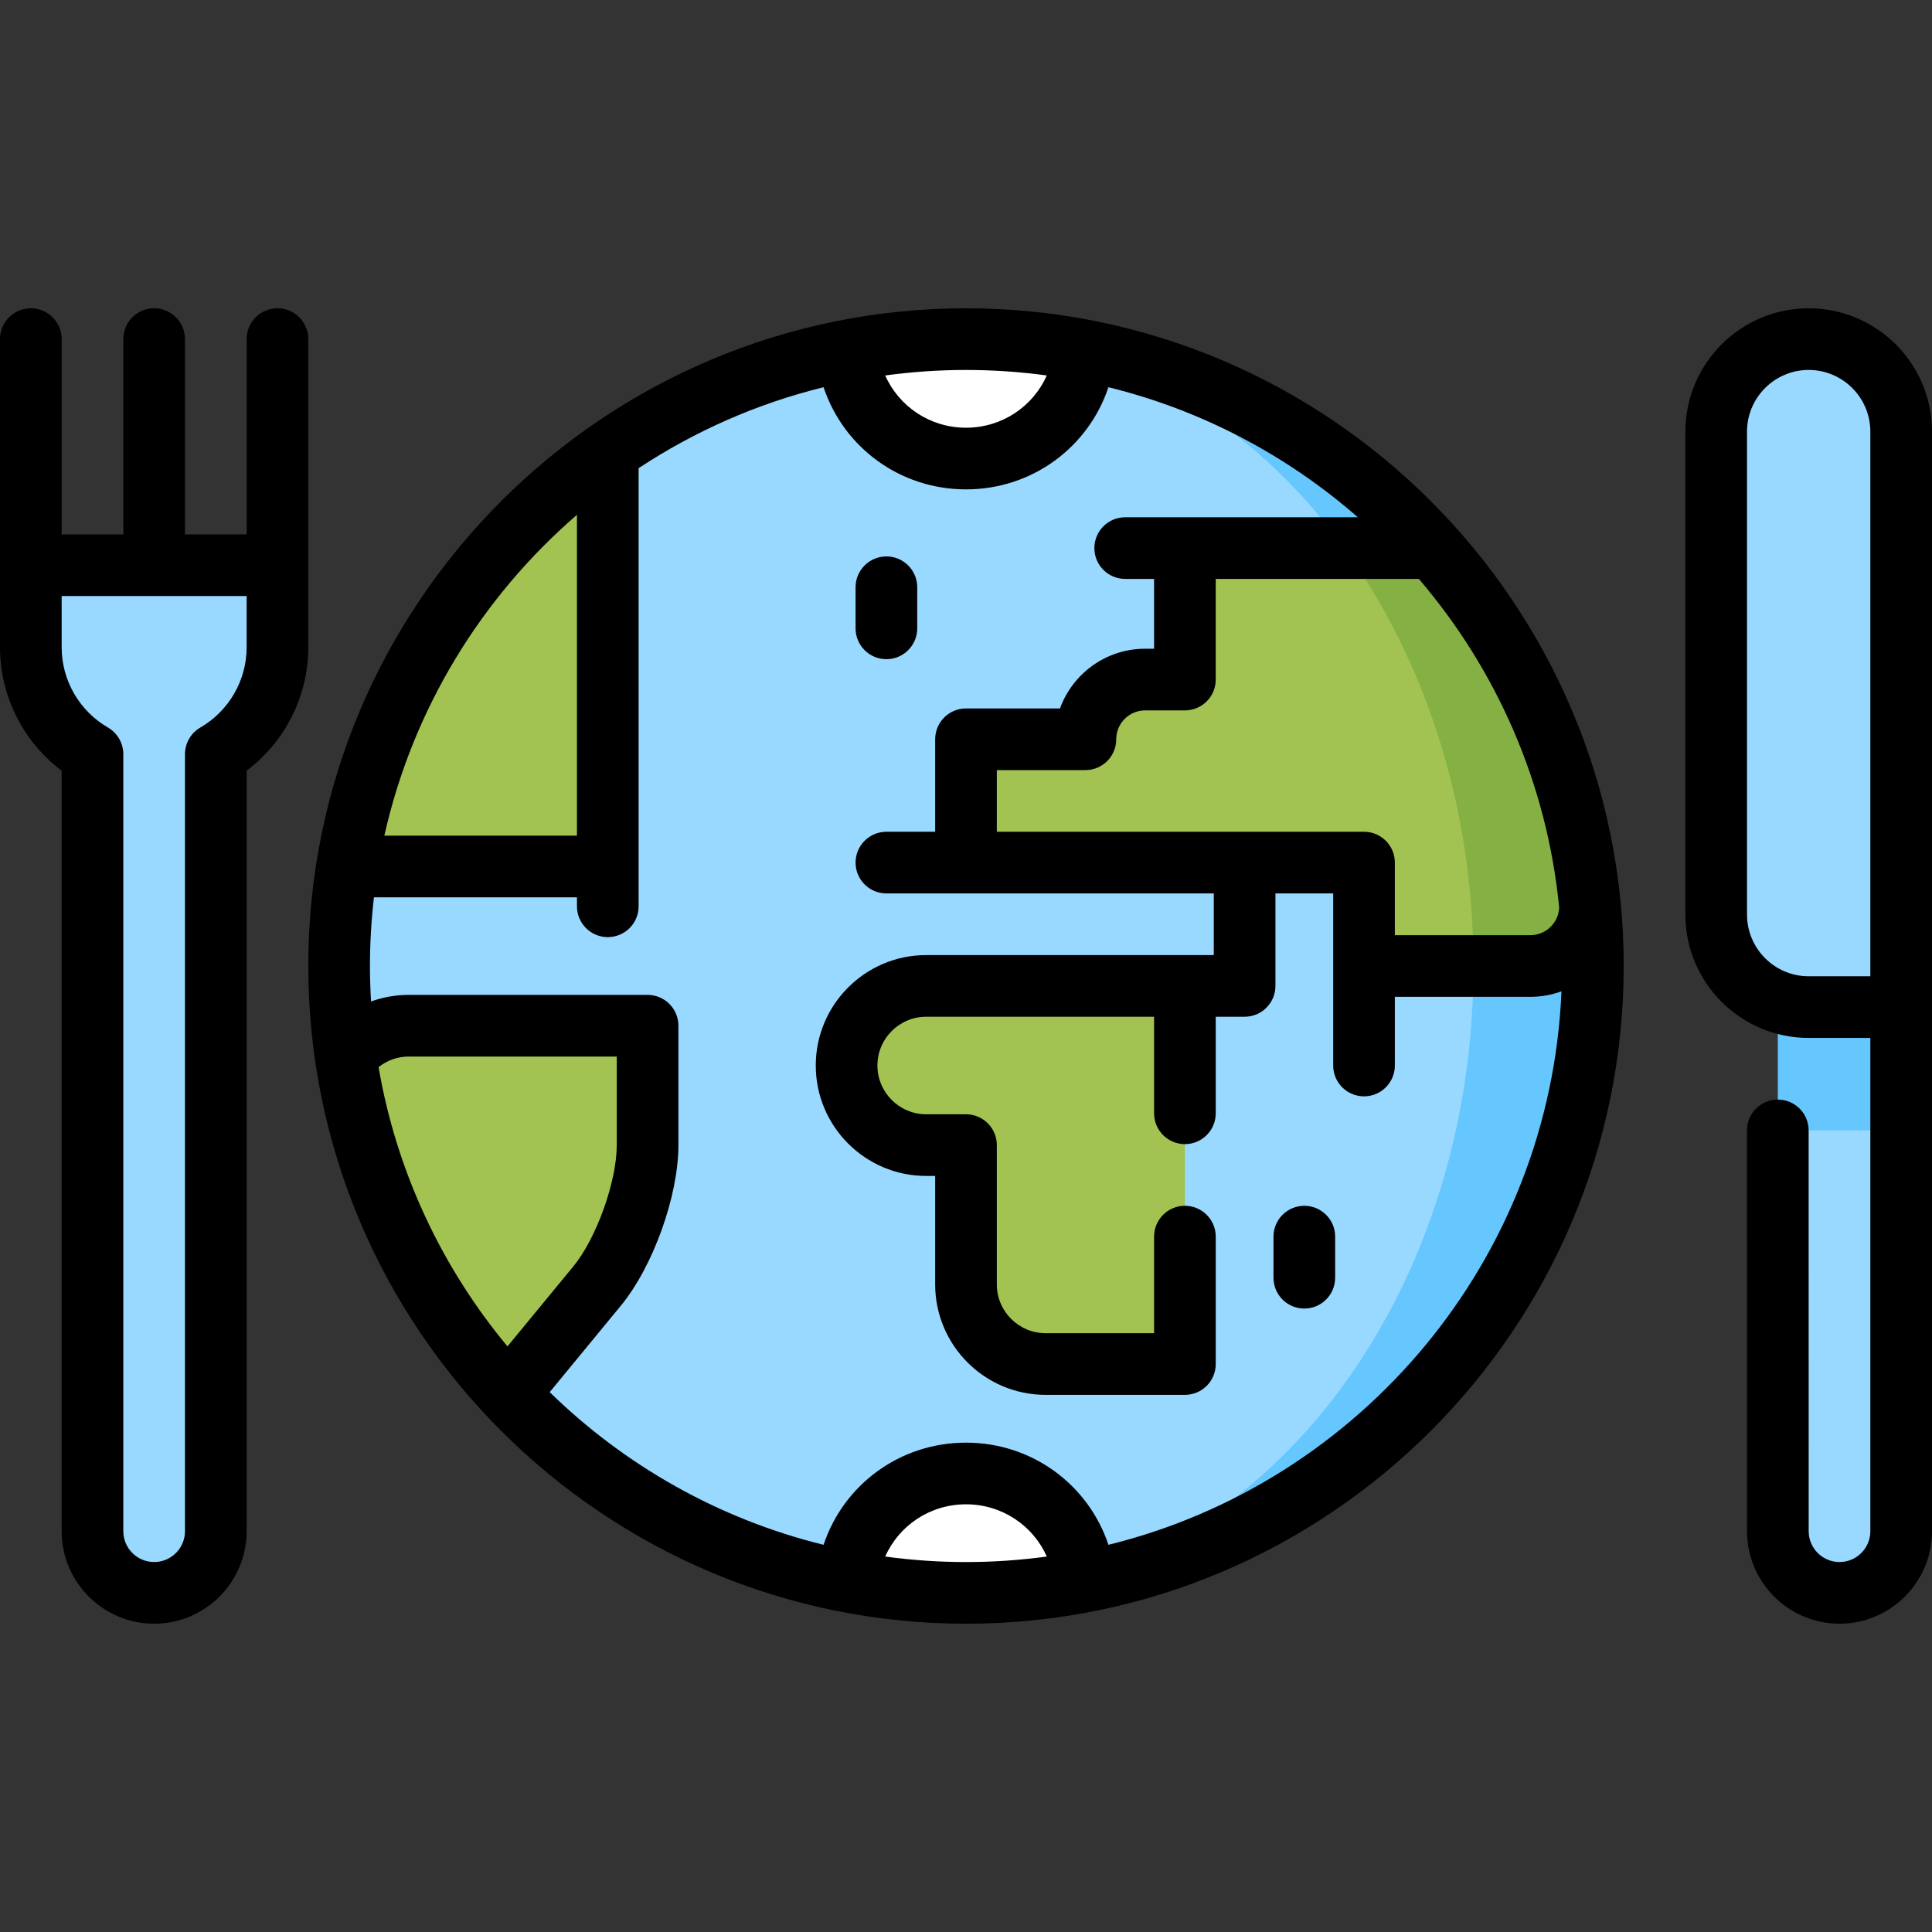 <svg xmlns="http://www.w3.org/2000/svg" xmlns:xlink="http://www.w3.org/1999/xlink" id="Capa_1" viewBox="0 0 470 470" xml:space="preserve" width="512" height="512"><rect x="0" y="0" width="470" height="470" fill="#333333" stroke="none"/><g>	<path style="fill:#66C6FE;" d="M386.813,220.479l-38.159-87.143c-21.805-24.371-51.327-41.683-84.732-48.093   c0,0-0.048,299.036,0,299.51c70.392-13.507,123.578-75.417,123.578-149.75C387.5,230.103,387.268,225.252,386.813,220.479z"></path>	<path style="fill:#99D9FF;" d="M327.013,133.336c-16.48-22.754-38.411-39.35-63.266-46.68l-57.669-1.404   c-21.321,4.086-41.064,12.616-58.221,24.594l-63.44,100.95c-1.268,7.882-1.917,15.967-1.917,24.206   c0,7.504,0.542,14.892,1.598,22.105l39.514,82.04c21.563,23.064,50.204,39.418,82.466,45.614c0-0.01,57.669-1.414,57.669-1.414   c54.319-16.005,94.705-76.357,94.705-148.346L327.013,133.336z"></path>	<path style="fill:#84B044;" d="M348.663,133.326c-0.01,0.01-21.65,0.01-21.65,0.01l31.439,101.667h13.836   c8.027,0,14.524-6.507,14.524-14.524C383.666,187.142,369.781,156.922,348.663,133.326z"></path>	<path style="fill:#A2C352;" d="M358.452,235.002h-26.627v-25.159H235v-30h29.048c0-8.017,6.507-14.524,14.524-14.524h9.683v-31.984   h38.759C346.562,160.321,358.452,195.943,358.452,235.002z"></path>	<path style="fill:#A2C352;" d="M288.254,239.844v91.984h-33.889c-10.651,0-19.365-8.714-19.365-19.365v-33.889h-9.683   c-10.699,0-19.365-8.666-19.365-19.365c0-10.699,8.666-19.365,19.365-19.365H288.254z"></path>	<path style="fill:#CCECFF;" d="M263.747,383.349l-27.15,4.144c9.334-0.097,18.465-1.026,27.324-2.73   C263.873,384.278,263.825,383.813,263.747,383.349z"></path>	<path style="fill:#CCECFF;" d="M236.598,82.512l27.15,4.144c0.078-0.465,0.126-0.929,0.174-1.404   C255.062,83.539,245.932,82.609,236.598,82.512z"></path>	<path style="fill:#FFFFFF;" d="M263.747,86.656C261.743,100.725,249.63,111.55,235,111.55c-15.114,0-27.537-11.551-28.922-26.298   c9.363-1.811,19.036-2.75,28.922-2.75c0.533,0,1.065,0,1.598,0.01C245.932,82.657,255.023,84.09,263.747,86.656z"></path>	<path style="fill:#FFFFFF;" d="M235,358.455c14.63,0,26.743,10.825,28.747,24.894c-8.724,2.566-17.816,3.999-27.15,4.144   c-0.533,0.01-1.065,0.01-1.598,0.01c-9.886,0-19.559-0.939-28.922-2.74C207.463,370.006,219.886,358.455,235,358.455z"></path>	<path style="fill:#A2C352;" d="M99.444,249.526c-6.236,0-11.767,2.961-15.309,7.539c-0.013,0.016-0.026,0.026-0.038,0.042   c4.57,31.497,18.765,59.867,39.514,82.04c0.001-0.001,21.619-26.259,21.619-26.259c6.77-8.222,12.309-23.664,12.309-34.315v-29.048   H99.444z"></path>	<path style="fill:#A2C352;" d="M147.857,109.846v100.95h-63.44C91.059,169.084,114.627,133.016,147.857,109.846z"></path>	<path style="fill:#99D9FF;" d="M7.5,137.497v20c0,11.102,6.036,20.789,15,25.977v189.023c0,8.284,6.716,15,15,15s15-6.716,15-15   V183.474c8.964-5.188,15-14.874,15-25.977v-20H7.5z"></path>	<polygon style="fill:#66C6FE;" points="462.49,244.997 462.49,274.997 447.49,302.508 432.49,274.997 432.49,230.008  "></polygon>	<path style="fill:#99D9FF;" d="M462.49,274.997v97.51c0,8.28-6.72,15-15,15s-15-6.72-15-15v-97.51H462.49z"></path>	<path style="fill:#99D9FF;" d="M440,82.497c-12.427,0-22.5,10.074-22.5,22.5v117.5c0,12.427,10.073,22.5,22.5,22.5h22.5   c0-64.949,0-140,0-140C462.5,92.571,452.427,82.497,440,82.497z"></path>	<path d="M235,75.002c-88.224,0-160,71.776-160,160s71.776,160,160,160c88.225,0,160-71.776,160-160S323.225,75.002,235,75.002z    M331.825,202.344H242.5v-15h21.548c4.143,0,7.5-3.358,7.5-7.5c0-3.873,3.15-7.024,7.023-7.024h9.683c4.143,0,7.5-3.358,7.5-7.5   v-24.484h49.414c18.803,21.967,31.167,49.598,34.135,79.946c-0.161,3.732-3.238,6.72-7.008,6.72h-32.969v-17.659   C339.325,205.702,335.968,202.344,331.825,202.344z M254.658,91.34c-3.369,7.563-10.902,12.71-19.658,12.71   c-8.756,0-16.288-5.147-19.657-12.71c6.43-0.875,12.991-1.338,19.657-1.338C241.667,90.002,248.227,90.465,254.658,91.34z    M140.357,125.238v78.058H93.501C100.415,172.423,117.196,145.235,140.357,125.238z M123.454,327.54   c-15.9-19.133-26.976-42.406-31.357-67.938c2.073-1.655,4.635-2.575,7.347-2.575h50.595v21.547c0,8.883-4.953,22.691-10.599,29.548   L123.454,327.54z M215.343,378.665c3.369-7.563,10.901-12.71,19.657-12.71c8.756,0,16.289,5.147,19.658,12.71   c-6.431,0.875-12.991,1.338-19.658,1.338C228.333,380.002,221.773,379.54,215.343,378.665z M269.651,375.807   C264.78,361.19,251.09,350.955,235,350.955c-16.09,0-29.78,10.235-34.651,24.852c-25.52-6.282-48.401-19.336-66.624-37.143   l17.296-21.008c7.861-9.547,14.019-26.715,14.019-39.083v-29.047c0-4.142-3.358-7.5-7.5-7.5H99.444   c-3.188,0-6.284,0.555-9.18,1.607c-0.169-2.857-0.264-5.733-0.264-8.631c0-5.65,0.336-11.223,0.968-16.707h49.389v2.183   c0,4.142,3.358,7.5,7.5,7.5s7.5-3.358,7.5-7.5V113.896c13.583-8.963,28.753-15.702,44.992-19.699   C205.22,108.815,218.91,119.05,235,119.05c16.09,0,29.78-10.235,34.651-24.853c22.814,5.616,43.521,16.64,60.675,31.638H273.73   c-4.143,0-7.5,3.358-7.5,7.5s3.357,7.5,7.5,7.5h7.023v16.984h-2.183c-9.512,0-17.635,6.061-20.709,14.524H235   c-4.142,0-7.5,3.358-7.5,7.5v22.5h-11.865c-4.142,0-7.5,3.358-7.5,7.5s3.358,7.5,7.5,7.5h79.643v15h-69.96   c-14.813,0-26.865,12.051-26.865,26.865s12.052,26.865,26.865,26.865h2.183v26.389c0,14.813,12.052,26.865,26.865,26.865h33.889   c4.143,0,7.5-3.358,7.5-7.5v-30.992c0-4.142-3.357-7.5-7.5-7.5s-7.5,3.358-7.5,7.5v23.492h-26.389   c-6.543,0-11.865-5.323-11.865-11.865v-33.889c0-4.142-3.357-7.5-7.5-7.5h-9.683c-6.542,0-11.865-5.323-11.865-11.865   s5.323-11.865,11.865-11.865h55.437v23.492c0,4.142,3.357,7.5,7.5,7.5s7.5-3.358,7.5-7.5v-23.492h7.023c4.143,0,7.5-3.358,7.5-7.5   v-22.5h14.048v41.865c0,4.142,3.357,7.5,7.5,7.5s7.5-3.358,7.5-7.5v-16.707h32.969c2.657,0,5.206-0.474,7.566-1.34   C377.117,306.449,331.005,360.705,269.651,375.807z"></path>	<path d="M317.302,293.336c-4.143,0-7.5,3.358-7.5,7.5v10c0,4.142,3.357,7.5,7.5,7.5s7.5-3.358,7.5-7.5v-10   C324.802,296.694,321.444,293.336,317.302,293.336z"></path>	<path d="M215.635,160.36c4.142,0,7.5-3.358,7.5-7.5v-10c0-4.142-3.358-7.5-7.5-7.5s-7.5,3.358-7.5,7.5v10   C208.135,157.002,211.493,160.36,215.635,160.36z"></path>	<path d="M75,82.498c0-4.142-3.358-7.5-7.5-7.5s-7.5,3.358-7.5,7.5v47.5H45v-47.5c0-4.142-3.358-7.5-7.5-7.5s-7.5,3.358-7.5,7.5   v47.5H15v-47.5c0-4.142-3.358-7.5-7.5-7.5S0,78.355,0,82.498v75c0,11.831,5.652,22.957,15,29.99v185.01   c0,12.407,10.093,22.5,22.5,22.5s22.5-10.093,22.5-22.5v-185.01c9.348-7.033,15-18.159,15-29.99V82.498z M48.743,176.983   c-2.316,1.341-3.743,3.814-3.743,6.491v189.023c0,4.136-3.364,7.5-7.5,7.5s-7.5-3.364-7.5-7.5V183.474   c0-2.677-1.427-5.15-3.743-6.491C19.313,172.964,15,165.498,15,157.498v-12.5h45v12.5C60,165.498,55.687,172.964,48.743,176.983z"></path>	<path d="M440,74.998c-16.542,0-30,13.458-30,30v117.5c0,16.542,13.458,30,30,30h15v120c0,4.136-3.364,7.5-7.5,7.5   s-7.5-3.364-7.5-7.501l-0.01-97.5c0-4.142-3.358-7.5-7.501-7.499c-4.142,0-7.499,3.358-7.499,7.501l0.01,97.499   c0,12.407,10.094,22.5,22.5,22.5s22.5-10.093,22.5-22.5v-267.5C470,88.456,456.542,74.998,440,74.998z M455,237.498h-15   c-8.271,0-15-6.729-15-15v-117.5c0-8.271,6.729-15,15-15s15,6.729,15,15V237.498z"></path></g></svg>